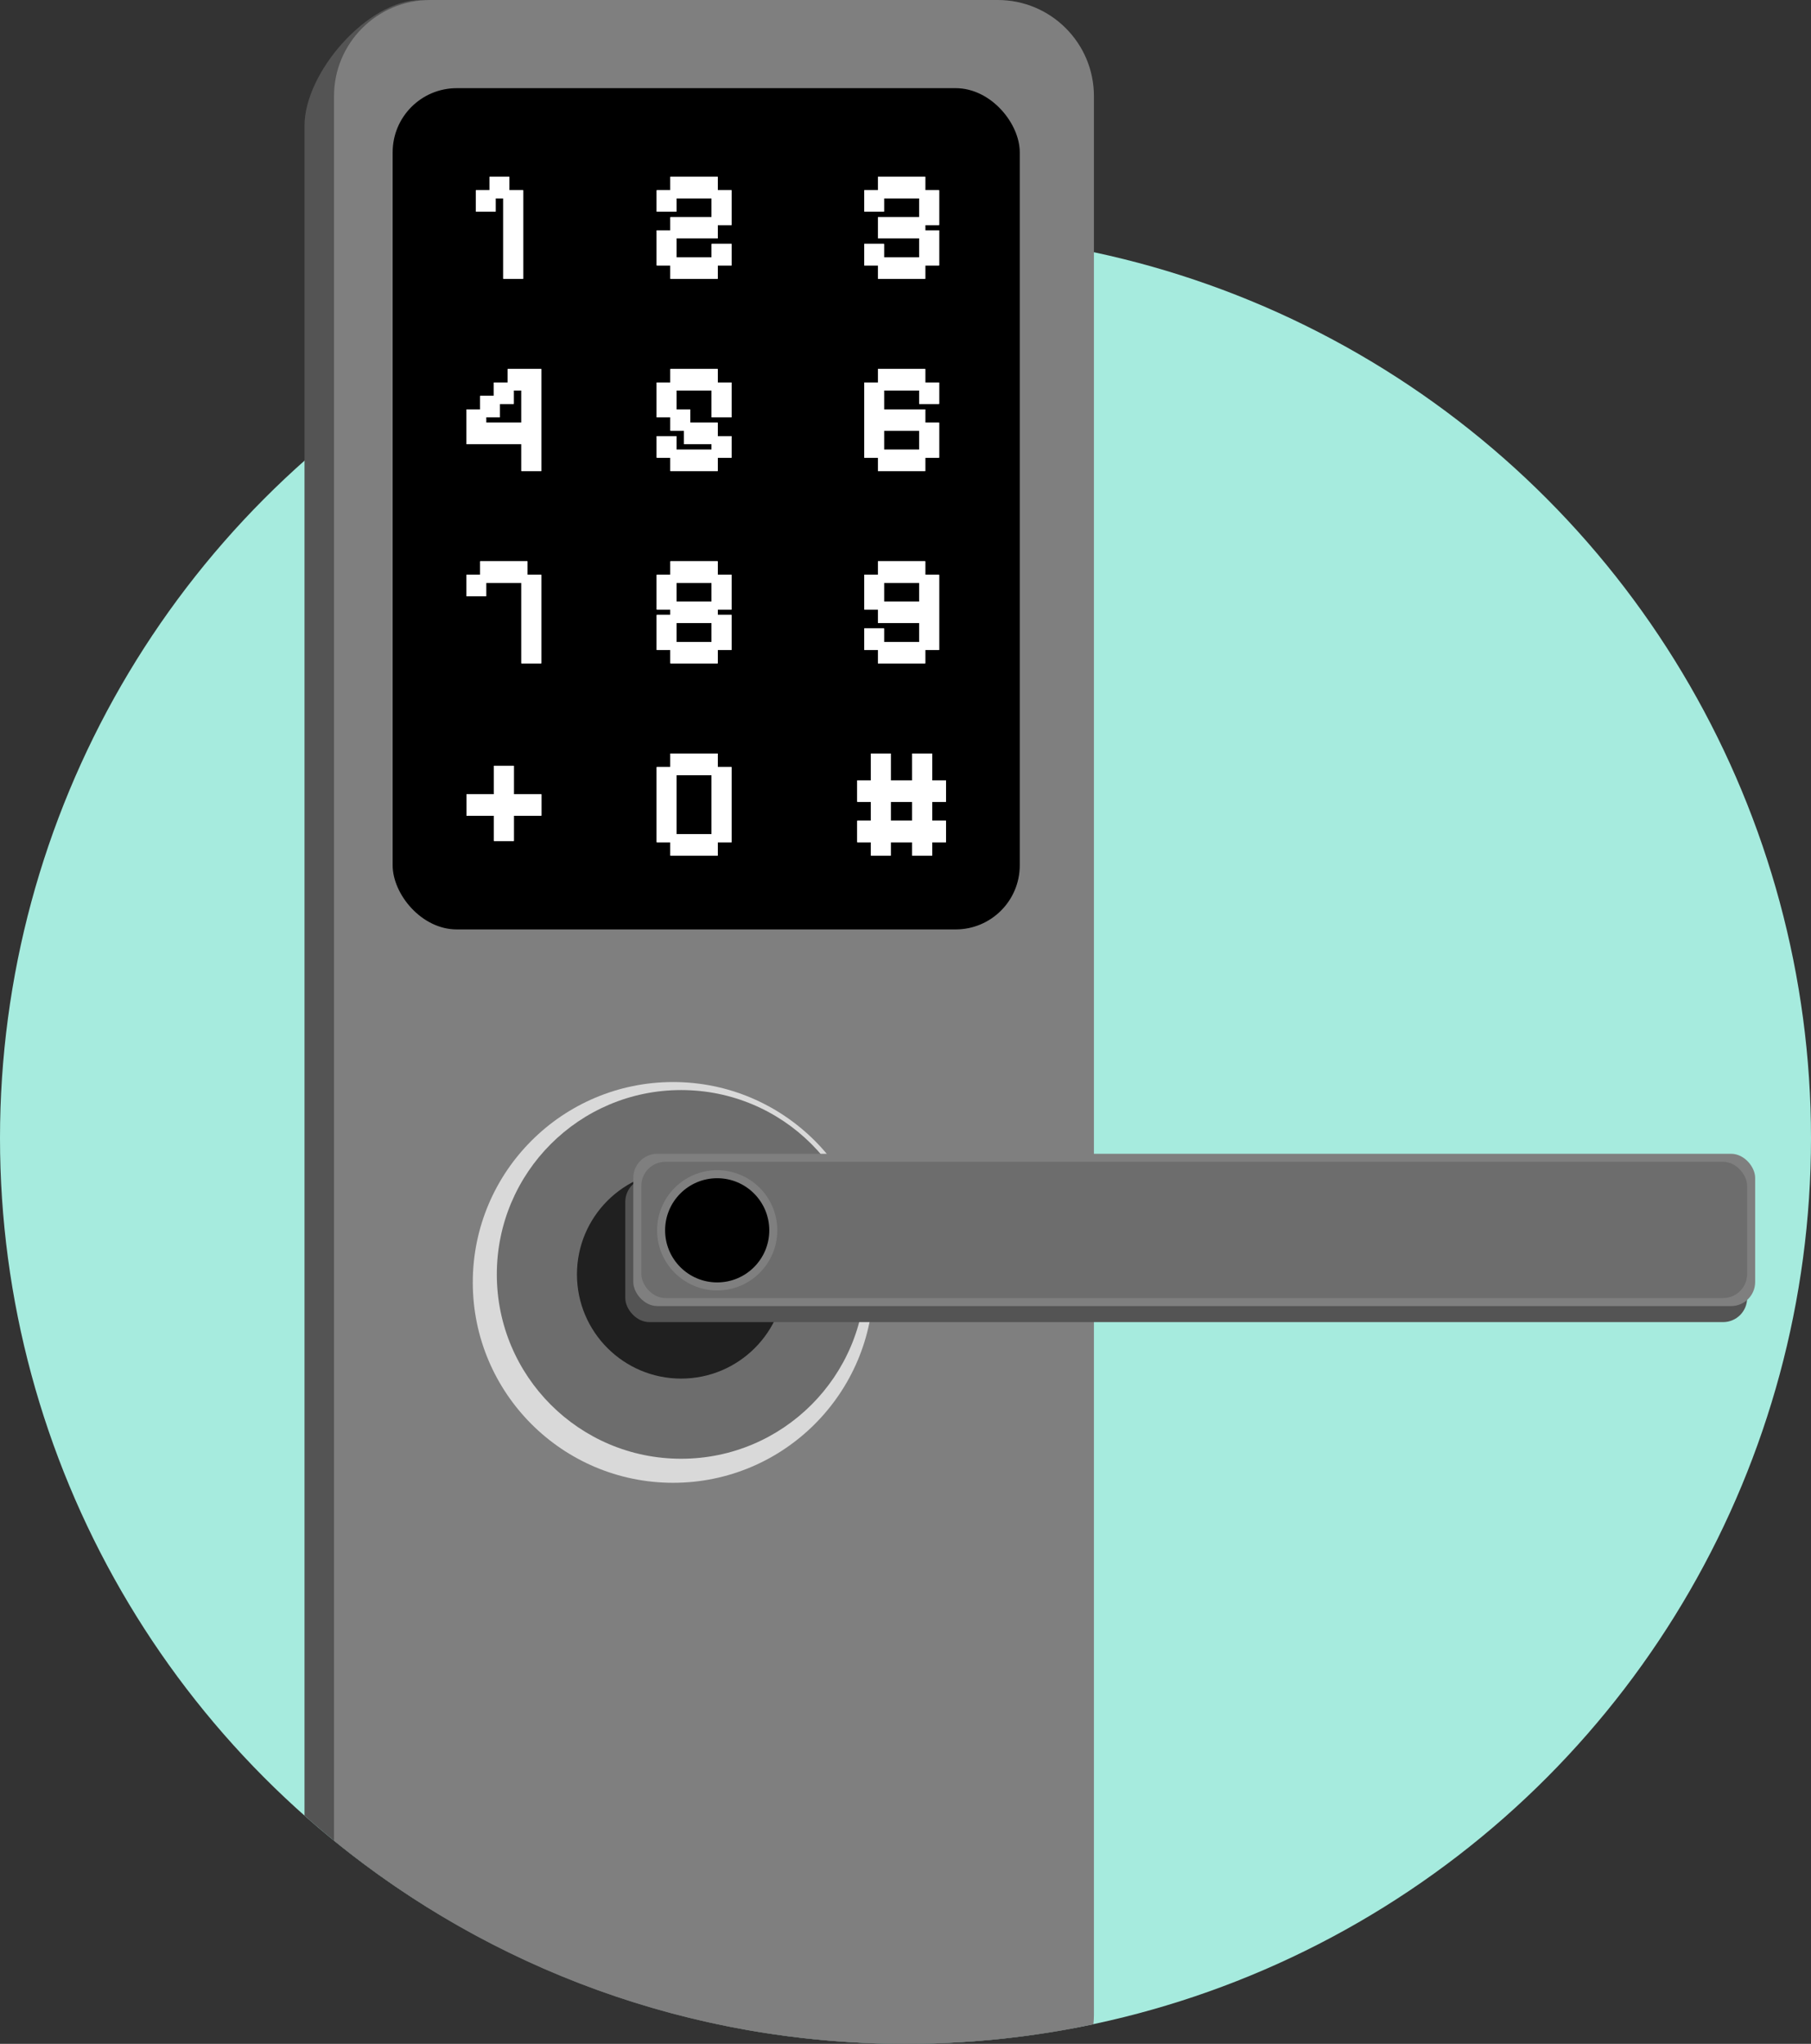 <svg width="226" height="255" viewBox="0 0 226 255" fill="none" xmlns="http://www.w3.org/2000/svg">
<rect x="0" y="0" width="226" height="255" fill="#333333" stroke="none"/>
<circle cx="113" cy="142" r="113" fill="#A6EBDE"/>
<path d="M38 226.524V15.683C38 9.055 45.873 0 52.5 0L121.752 3.683C128.379 3.683 133.752 9.055 133.752 15.683V253.099C127.025 254.347 120.089 255 113 255C84.219 255 57.952 244.24 38 226.524Z" fill="#545454"/>
<path d="M41.683 229.656V12C41.683 5.373 47.055 0 53.683 0H124.514C131.141 0 136.514 5.373 136.514 12V251.317C136.514 251.738 136.492 252.154 136.45 252.564C128.885 254.16 121.04 255 113 255C85.957 255 61.133 245.5 41.683 229.656Z" fill="#7F7F7F"/>
<circle cx="84" cy="160" r="25" fill="#D9D9D9"/>
<circle cx="85" cy="159" r="23" fill="#6D6D6D"/>
<circle cx="85" cy="159" r="13" fill="#202020"/>
<rect x="78.031" y="146.952" width="140" height="18" rx="3" fill="#545454"/>
<rect x="79.031" y="143.952" width="140" height="19" rx="3" fill="#7F7F7F"/>
<rect x="80.031" y="144.952" width="138" height="17" rx="3" fill="#6D6D6D"/>
<rect x="49" y="11" width="78.259" height="104.959" rx="8" fill="black"/>
<path d="M65.064 82.763V72.714H60.674V74.383H58.207V71.713H59.916V70.025H65.822V71.713H67.551V82.763H65.064Z" fill="white"/>
<path d="M83.659 82.763V81.095H81.95V76.718H83.659V76.051H81.95V71.713H83.659V70.025H89.565V71.713H91.294V76.051H89.565V76.718H91.294V81.095H89.565V82.763H83.659ZM84.417 80.094H88.807V77.719H84.417V80.094ZM84.417 75.07H88.807V72.714H84.417V75.07Z" fill="white"/>
<path d="M109.561 82.763V81.095H107.851V78.406H110.318V80.094H114.709V77.719H109.561V76.051H107.851V71.713H109.561V70.025H115.466V71.713H117.195V81.095H115.466V82.763H109.561ZM110.318 75.07H114.709V72.714H110.318V75.07Z" fill="white"/>
<path d="M61.635 104.926V101.767H58.216V99.097H61.635V95.545H64.121V99.097H67.56V101.767H64.121V104.926H61.635Z" fill="white"/>
<path d="M83.659 106.752V105.083H81.95V95.702H83.659V94.014H89.565V95.702H91.294V105.083H89.565V106.752H83.659ZM84.417 104.083H88.807V96.703H84.417V104.083Z" fill="white"/>
<path d="M108.688 106.752V105.083H106.979V102.395H108.688V100.039H106.979V97.37H108.688V94.014H111.155V97.37H113.836V94.014H116.323V97.37H118.052V100.039H116.323V102.395H118.052V105.083H116.323V106.752H113.836V105.083H111.155V106.752H108.688ZM111.155 102.395H113.836V100.039H111.155V102.395Z" fill="white"/>
<path d="M65.064 58.775V55.419H58.207V51.081H59.916V49.393H61.626V47.725H63.355V46.037H67.551V58.775H65.064ZM60.674 52.73H65.064V48.726H64.112V50.394H62.383V52.062H60.674V52.73Z" fill="white"/>
<path d="M83.659 58.775V57.106H81.95V54.418H84.417V56.105H88.807V55.419H85.369V53.731H83.659V52.062H81.95V47.725H83.659V46.037H89.565V47.725H91.294V52.062H88.807V48.726H84.417V51.081H86.126V52.73H89.565V54.418H91.294V57.106H89.565V58.775H83.659Z" fill="white"/>
<path d="M109.561 58.775V57.106H107.851V47.725H109.561V46.037H115.466V47.725H117.195V50.394H114.709V48.726H110.318V51.081H115.466V52.73H117.195V57.106H115.466V58.775H109.561ZM110.318 56.105H114.709V53.731H110.318V56.105Z" fill="white"/>
<path d="M62.803 34.786V24.737H61.851V26.405H59.384V23.736H61.093V22.048H63.561V23.736H65.29V34.786H62.803Z" fill="white"/>
<path d="M83.659 34.786V33.118H81.95V28.741H83.659V27.093H88.807V24.737H84.417V26.405H81.95V23.736H83.659V22.048H89.565V23.736H91.294V28.074H89.565V29.742H84.417V32.117H88.807V30.429H91.294V33.118H89.565V34.786H83.659Z" fill="white"/>
<path d="M109.561 34.786V33.118H107.851V30.429H110.318V32.117H114.709V29.742H109.561V27.093H114.709V24.737H110.318V26.405H107.851V23.736H109.561V22.048H115.466V23.736H117.195V28.074H115.466V28.741H117.195V33.118H115.466V34.786H109.561Z" fill="white"/>
<path d="M65.064 82.763V72.714H60.674V74.383H58.207V71.713H59.916V70.025H65.822V71.713H67.551V82.763H65.064Z" fill="white"/>
<path d="M83.66 82.763V81.095H81.95V76.718H83.66V76.051H81.95V71.713H83.66V70.025H89.565V71.713H91.294V76.051H89.565V76.718H91.294V81.095H89.565V82.763H83.66ZM84.417 80.094H88.808V77.719H84.417V80.094ZM84.417 75.07H88.808V72.714H84.417V75.07Z" fill="white"/>
<path d="M109.561 82.763V81.095H107.852V78.406H110.319V80.094H114.709V77.719H109.561V76.051H107.852V71.713H109.561V70.025H115.467V71.713H117.196V81.095H115.467V82.763H109.561ZM110.319 75.07H114.709V72.714H110.319V75.07Z" fill="white"/>
<path d="M61.635 104.926V101.767H58.216V99.097H61.635V95.545H64.122V99.097H67.56V101.767H64.122V104.926H61.635Z" fill="white"/>
<path d="M83.66 106.752V105.083H81.95V95.702H83.66V94.014H89.565V95.702H91.294V105.083H89.565V106.752H83.66ZM84.417 104.083H88.808V96.703H84.417V104.083Z" fill="white"/>
<path d="M108.688 106.752V105.083H106.979V102.395H108.688V100.039H106.979V97.37H108.688V94.014H111.156V97.37H113.836V94.014H116.323V97.37H118.052V100.039H116.323V102.395H118.052V105.083H116.323V106.752H113.836V105.083H111.156V106.752H108.688ZM111.156 102.395H113.836V100.039H111.156V102.395Z" fill="white"/>
<path d="M65.064 58.775V55.419H58.207V51.081H59.916V49.393H61.626V47.725H63.355V46.037H67.551V58.775H65.064ZM60.674 52.73H65.064V48.726H64.113V50.394H62.384V52.062H60.674V52.73Z" fill="white"/>
<path d="M83.66 58.775V57.106H81.95V54.418H84.417V56.105H88.808V55.419H85.369V53.731H83.66V52.062H81.95V47.725H83.66V46.037H89.565V47.725H91.294V52.062H88.808V48.726H84.417V51.081H86.127V52.73H89.565V54.418H91.294V57.106H89.565V58.775H83.66Z" fill="white"/>
<path d="M109.561 58.775V57.106H107.852V47.725H109.561V46.037H115.467V47.725H117.196V50.394H114.709V48.726H110.319V51.081H115.467V52.73H117.196V57.106H115.467V58.775H109.561ZM110.319 56.105H114.709V53.731H110.319V56.105Z" fill="white"/>
<path d="M62.803 34.786V24.737H61.851V26.405H59.384V23.736H61.094V22.048H63.561V23.736H65.29V34.786H62.803Z" fill="white"/>
<path d="M83.66 34.786V33.118H81.95V28.741H83.66V27.093H88.808V24.737H84.417V26.405H81.95V23.736H83.66V22.048H89.565V23.736H91.294V28.074H89.565V29.742H84.417V32.117H88.808V30.429H91.294V33.118H89.565V34.786H83.66Z" fill="white"/>
<path d="M109.561 34.786V33.118H107.852V30.429H110.319V32.117H114.709V29.742H109.561V27.093H114.709V24.737H110.319V26.405H107.852V23.736H109.561V22.048H115.467V23.736H117.196V28.074H115.467V28.741H117.196V33.118H115.467V34.786H109.561Z" fill="white"/>
<circle cx="89.5" cy="153.5" r="7.5" fill="#7F7F7F"/>
<circle cx="89.5" cy="153.5" r="6.5" fill="black"/>
</svg>

